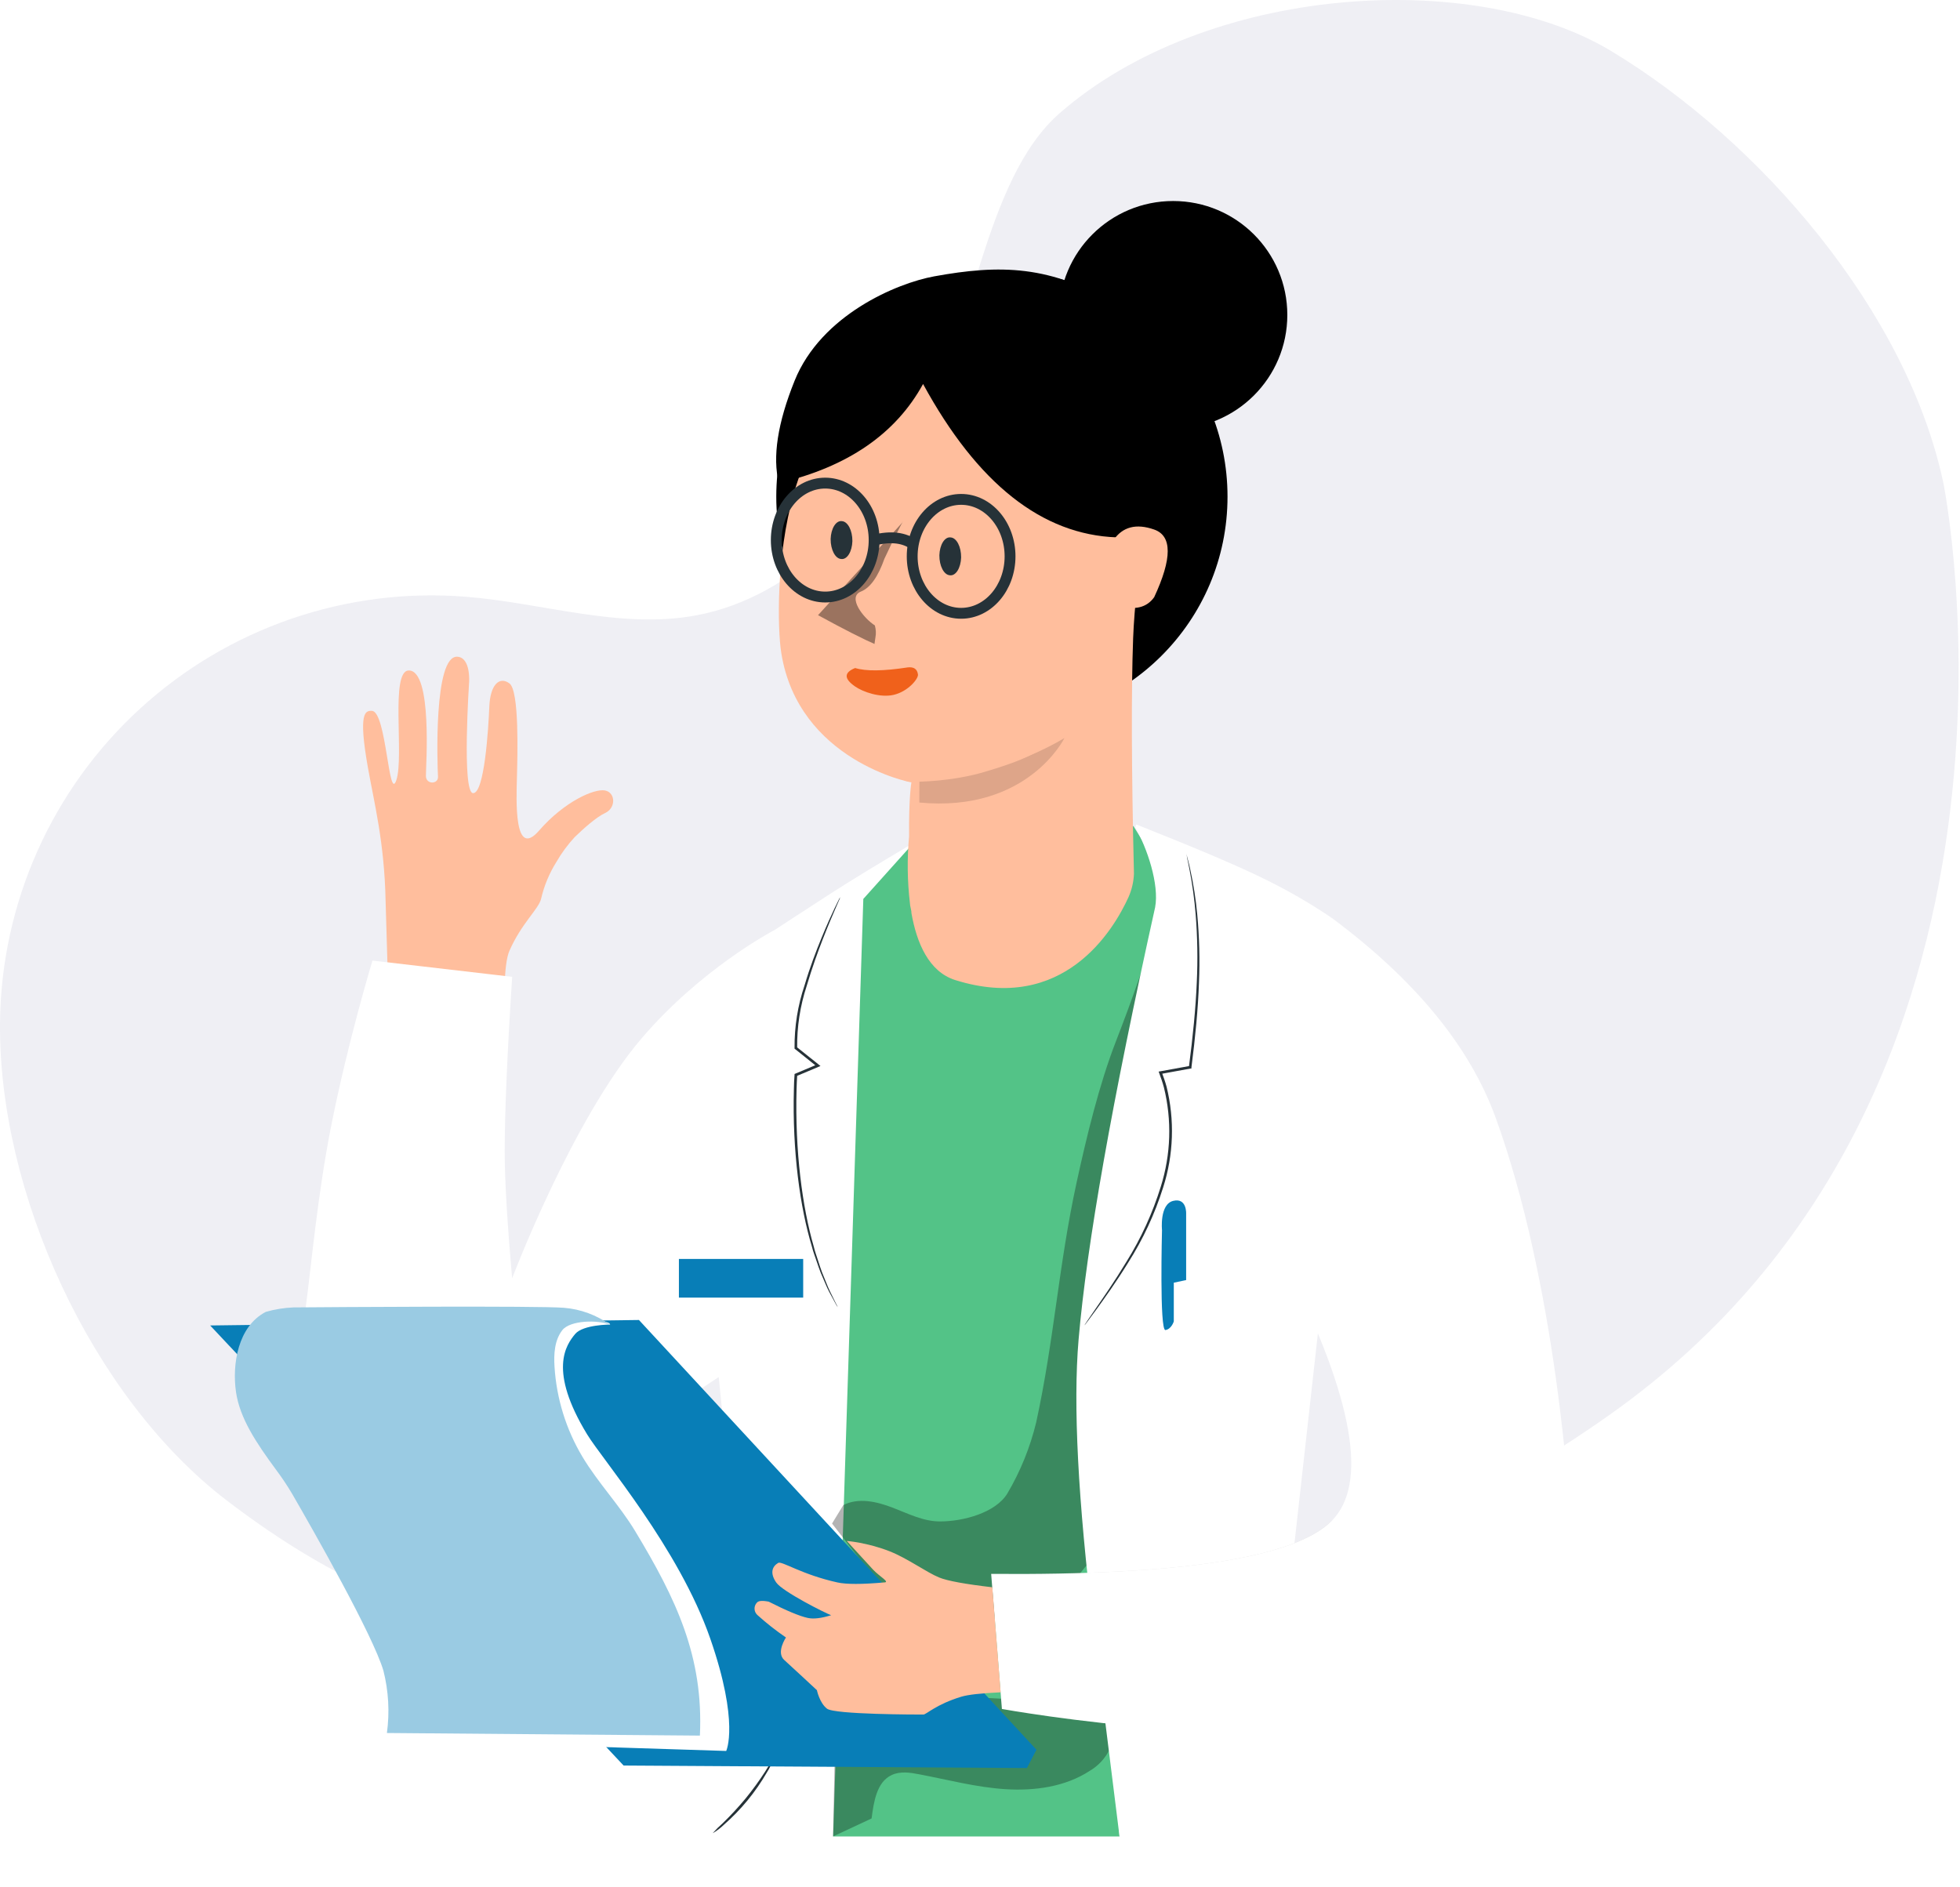 <?xml version="1.0" encoding="UTF-8"?> <svg xmlns="http://www.w3.org/2000/svg" xmlns:xlink="http://www.w3.org/1999/xlink" width="429" height="413" viewBox="0 0 429 413"><defs><filter id="wnlhbjxw5a" width="135%" height="166.9%" x="-17.5%" y="-33.4%"><feGaussianBlur in="SourceGraphic" stdDeviation="3.564"></feGaussianBlur></filter><filter id="l2z5wnv23b" width="239.9%" height="115.9%" x="-70%" y="-7.9%"><feGaussianBlur in="SourceGraphic" stdDeviation="2.376"></feGaussianBlur></filter><filter id="3fvyyxbgec" width="199.2%" height="146.2%" x="-49.6%" y="-23.1%"><feGaussianBlur in="SourceGraphic" stdDeviation="11.88"></feGaussianBlur></filter><filter id="bd9nt8fusd" width="156.5%" height="214.4%" x="-28.2%" y="-57.2%"><feGaussianBlur in="SourceGraphic" stdDeviation="8.316"></feGaussianBlur></filter><filter id="oj411sz70e" width="156.7%" height="113.8%" x="-28.3%" y="-6.9%"><feGaussianBlur in="SourceGraphic" stdDeviation="2.376"></feGaussianBlur></filter><filter id="jb4ada90xf" width="168%" height="159.7%" x="-42%" y="-26.3%"><feOffset dx="-2" dy="1" in="SourceAlpha" result="shadowOffsetOuter1"></feOffset><feGaussianBlur in="shadowOffsetOuter1" result="shadowBlurOuter1" stdDeviation="2.5"></feGaussianBlur><feColorMatrix in="shadowBlurOuter1" values="0 0 0 0 0 0 0 0 0 0 0 0 0 0 0 0 0 0 0.252 0"></feColorMatrix></filter><filter id="moige59i7h" width="189.8%" height="299.1%" x="-44.9%" y="-99.5%"><feGaussianBlur in="SourceGraphic" stdDeviation="4.752"></feGaussianBlur></filter><path id="gk2350kqcg" d="M148.036 68.871c-.833 6.856-2.47 11.237-4.911 13.145-3.661 2.862 2.161 9.15 5.893 10.941.552 1.394.828 2.75.828 4.068 0 1.317 5.702-1.14 17.105-7.373l-18.915-20.78z"></path></defs><g fill="none" fill-rule="evenodd"><g><g><path fill="#EFEFF4" fill-rule="nonzero" d="M76.155 309.522c28.778 20.393 56.641 32.221 90.97 40.298 34.33 8.076 69.388 18.47 104.362 14.198 36.928-4.511 66.912-4.428 107.667-35.662 29.516-22.638 49.904-67.343 49.53-104.543-.26-26.163-11.367-51.046-30.67-68.713-19.304-17.667-45.074-26.536-71.165-24.49-16.936 1.33-33.862 7.203-50.549 4.085-21.833-4.074-37.989-22.576-49.238-41.7-11.25-19.125-13.588-53.623-30.306-68.216C164.63-3.285 106.399-7.027 76.156 11.1 43.322 30.85 11.207 68.33 3.315 105.79c0 0-26.958 132.99 72.84 203.732z" transform="translate(-1104, -3933) translate(1104, 3933) translate(214.344, 182.506) scale(-1, 1) translate(-214.344, -182.506)"></path><g transform="translate(-1104, -3933) translate(1104, 3933) translate(195, 223) scale(-1, 1) translate(-195, -223) translate(46, 44)"><path fill="#FAFAFA" fill-rule="nonzero" d="M200.71 327.732l5.14 5.13c.561.546 1.31.856 2.094.867.79.003 1.549-.309 2.107-.866.559-.558.871-1.314.868-2.103-.01-.782-.321-1.53-.869-2.09l-5.14-5.13c-.553-.563-1.31-.88-2.1-.88s-1.548.317-2.1.88c-.56.553-.878 1.305-.881 2.09.014.787.33 1.54.88 2.102z"></path><path fill="#455A64" fill-rule="nonzero" d="M219.368 250.37c-3.829.412-7.69.412-11.519 0 3.829-.41 7.69-.41 11.519 0z"></path><path fill="#FFBE9D" fill-rule="nonzero" d="M257.242 126.748c-1.724-5.224 1.39-23.958-2.711-23.988-5.24-.05-3.74 21.14-3.75 23.072-.01 1.933-2.75 1.873-2.65.161.141-2.456 1.008-26.666-4.273-26.243-2.912.232-2.54 5.516-2.54 5.516s1.623 24.22-.856 24.341c-2.479.121-3.366-14.012-3.567-18.985-.202-4.762-2.207-6.654-4.404-5.033-2.197 1.62-1.754 15.935-1.633 20.716.12 4.782.685 17.878-4.847 11.506-5.533-6.372-12.094-9.24-14.432-8.788-2.338.453-2.419 3.826-.05 4.923 1.914.886 4.676 3.342 6.671 5.275 1.546 1.668 2.898 3.505 4.031 5.476 1.553 2.48 2.68 5.202 3.336 8.053.55 2.247 4.249 5.291 6.924 11.351.616 1.397.972 4.089 1.068 8.077l25.547-2.214.494-16.791c.262-12.835 2.51-21.472 3.86-29.102 2.167-12.17.594-12.543-.867-12.473-3.185.111-3.658 20.244-5.351 15.15z"></path><path fill="#FFF" fill-rule="nonzero" d="M144.032 140.497c7.977 4.727 14.03 8.423 18.159 11.09 3.097 2 6.164 3.991 9.203 5.975l3.03 1.982.004.002.038.02c.906.476 16.197 8.634 29.091 23.703 15.197 17.76 28.346 52.526 28.346 52.526 1.086-12.328 1.629-21.574 1.629-27.738 0-8.498-.543-21.245-1.63-38.24l30.576-3.556s5.36 17.642 9.042 36.221c3.059 15.433 4.409 31.337 5.602 39.92 2.451 17.705 4.825 33.475-12.5 42.974-20.444 11.21-43.66-3.93-51.383-9.677-2.301-1.71-5.07-3.68-7.95-5.688l-.722-.503-.726-.503c-4.844-3.356-9.83-6.711-13.306-9.031l-.755-.504c-1.36-.906-2.43-1.615-3.092-2.052l-5.958 59.022 11.876 41.536h-30.962l-.06-16.386-5.555-115.107c-.977-28.682-2.145-48.863-3.504-60.545-1.359-11.682-4.19-20.162-8.493-25.44z"></path><path fill="#53C387" d="M155.039 152.764L144.032 140.497 95.923 136.816 89.688 146.874 106.549 251.891 98.957 357.976 161.644 357.976z"></path><g fill="#000" fill-rule="nonzero" opacity=".3"><path d="M1.311 6.733c1.654-1.758 4.367-4.192 6.783-4.24C25.419 2.114 43.114.38 60.45 0l.667 31.966-8.437-3.943c-.476-3.562-1.083-7.967-4.403-9.499-1.88-.89-4.081-.546-6.116-.142-6.26 1.187-12.47 2.85-18.837 3.241-6.366.392-13.03-.522-18.373-4.001-1.9-1.117-3.428-2.77-4.39-4.75-.963-2.019-.671-4.41.749-6.14z" filter="url(#wnlhbjxw5a)" transform="translate(100.55, 326.01)"></path></g><path fill="#263238" fill-rule="nonzero" d="M160.632 242.142c.19-.273.36-.56.512-.855.333-.618.797-1.46 1.368-2.53.571-1.068 1.119-2.529 1.845-4.155.333-.82.618-1.722.952-2.672.333-.95.702-1.947.975-3.028 2.594-8.55 4.32-20.887 3.951-34.507 0-1.057-.071-2.102-.143-3.135v-.178l-.166-.071-4.832-2.03.072.498 4.82-3.859.106-.083v-.119c.044-4.682-.7-9.338-2.201-13.774-1.19-4.026-2.535-7.493-3.7-10.343-1.167-2.85-2.19-5.082-2.916-6.602-.357-.76-.643-1.33-.845-1.722-.094-.203-.206-.397-.333-.581.06.212.14.418.238.617l.773 1.77c.666 1.531 1.63 3.787 2.749 6.649 1.118 2.862 2.38 6.34 3.57 10.354 1.442 4.383 2.15 8.972 2.094 13.585l.107-.202-4.831 3.859-.38.309.451.19 4.82 2.03-.179-.25c.072 1.01.107 2.055.143 3.1.369 13.56-1.273 25.85-3.76 34.436-.262 1.08-.62 2.078-.928 3.028-.31.95-.584 1.852-.905 2.671-.69 1.627-1.19 3.064-1.749 4.18-.56 1.116-.952 1.936-1.261 2.565-.162.273-.301.56-.417.855z" filter="url(#l2z5wnv23b)"></path><path fill="#263238" fill-rule="nonzero" d="M174.816 341.198c.325.975.773 1.905 1.333 2.767 1.241 2.144 2.654 4.185 4.224 6.103 1.576 1.92 3.307 3.707 5.177 5.343.738.72 1.566 1.343 2.463 1.853-.679-.767-1.406-1.489-2.178-2.161-1.762-1.71-3.43-3.513-4.998-5.403-1.552-1.895-2.994-3.878-4.32-5.937-.51-.891-1.078-1.748-1.7-2.565z"></path><g fill="#000" fill-rule="nonzero" opacity=".3"><path d="M69.397 129.656c-3.26-1.698-7.246-.807-10.709.51-3.463 1.319-6.842 3.088-10.52 3.052-4.997 0-12.077-1.864-14.683-6.103-2.867-4.857-4.997-10.11-6.319-15.591-3.974-18.25-4.878-34.27-8.853-52.532-2.165-9.927-4.914-21.374-8.603-30.874C6.14 18.94 2.808 9.44 0 0c.5 21.374 1 42.914 4.308 64.122 2.141 13.62 5.426 27.037 7.223 40.693 1.535 11.696 1.963 23.511 2.38 35.302l11.15 13.608 30.735.618 16.053-20.661-2.452-4.026z" filter="url(#3fvyyxbgec)" transform="translate(90.033, 155.803)"></path></g><path fill="#FFF" fill-rule="nonzero" d="M52.61 156.86c4.855-3.307 10.18-6.346 15.974-9.114 5.794-2.769 14.701-6.53 26.72-11.286l.214.665c-2.57 4.394-5.307 12.504-4.343 17.503 9.381 42.268 14.964 73.805 16.748 94.609 1.217 14.19.136 35.147-3.242 62.869L98.957 358h-57.39l20.812-48.887-10.246-91.812.476-60.44z"></path><path fill="#000" fill-rule="nonzero" d="M124.708 330.072l2.35-29.569c-41.532.34-66.357-3.51-74.473-11.547-6.923-6.855-25.495 22.844-3.267 36.401 16.86 10.284 75.39 4.715 75.39 4.715z" filter="url(#bd9nt8fusd)" opacity=".338"></path><path fill="#FFF" fill-rule="nonzero" d="M16.66 200.58C3.6 236.445.146 284.815.002 295.137c-.097 6.777 7.63 30.547 24.361 35.528 36.83 10.964 100.345-.593 100.345-.593l2.35-29.569c-41.532.34-66.357-3.51-74.473-11.547s-4.86-26.67 9.77-55.898l-9.77-76.198c-18.284 13.587-30.26 28.16-35.925 43.72z"></path><path fill="#263238" fill-rule="nonzero" d="M84.38 142.872s0 .072-.083.214c-.083.142-.107.404-.19.665-.143.594-.405 1.449-.63 2.589-.711 3.23-1.22 6.502-1.524 9.796-.462 4.965-.59 9.956-.38 14.938.19 5.676.797 11.957 1.653 18.607v.214h.203l6.52 1.187-.226-.404c-.368.998-.761 2.078-1.059 3.183-1.798 7.282-1.538 14.919.75 22.062 1.822 5.791 4.394 11.32 7.651 16.446 2.713 4.394 5.177 7.778 6.866 10.13l1.976 2.67.523.69c.12.142.19.225.203.213-.047-.086-.098-.17-.155-.25-.12-.2-.286-.427-.476-.723l-1.88-2.743c-1.63-2.375-4.034-5.795-6.7-10.212-3.183-5.118-5.698-10.621-7.484-16.375-2.225-7.05-2.464-14.577-.69-21.754.285-1.08.666-2.137 1.023-3.111l.13-.344-.344-.06-6.521-1.187.238.25c-.869-6.639-1.488-12.896-1.726-18.56-.234-4.96-.15-9.93.25-14.879.268-3.284.717-6.55 1.345-9.784.202-1.188.428-2.007.535-2.613 0-.261.096-.487.131-.677.03-.057.053-.116.072-.178z" filter="url(#oj411sz70e)"></path><path fill="#087EB7" fill-rule="nonzero" d="M84.38 236.193v-14.51s-.19-3.563 2.833-2.827c3.022.736 2.451 6.4 2.451 6.4s.571 22.063-.75 21.873c-1.32-.19-1.832-1.888-1.832-1.888v-8.478l-2.701-.57zM168.2 231.562H195.402V240.028H168.2zM298 246.129L207.505 342.454 119.235 343 117.141 338.998 204.149 244.93z"></path><path fill="#FFF" fill-rule="nonzero" d="M210.467 245.93s5.878 0 7.627 2.042c2.035 2.446 5.95 7.956-2.594 21.98-3.403 5.616-20.098 24.936-26.964 44.73-6.414 18.477-3.486 24.58-3.486 24.58l63.685-2.03 1.19-2.292s27.69-74.808 20.36-89.058c-3.38-6.495-60.27-2.35-59.818.048z"></path><path fill="#FFBE9D" fill-rule="nonzero" d="M126.802 303.438c5.964-.694 9.843-1.408 11.638-2.142 2.791-1.14 6.898-4.183 10.838-5.735 4.881-1.922 9.387-2.264 9.387-2.264l-5.796 6.312c-1.348 1.455-3.817 2.769-2.356 2.769 4.845.43 8.243.43 10.195 0 7.81-1.72 12.175-4.744 12.96-4.28 1.358.802 1.83 2.258.444 4.28-1.386 2.022-10.933 6.804-12.035 7.172 2.15.674 3.859.872 5.129.596 1.773-.385 4.628-1.576 8.564-3.572.896-.16 2.15-.312 2.554.217.35.365.54.856.525 1.362-.014.507-.23.986-.6 1.331-1.978 1.788-4.075 3.44-6.277 4.943 0 0 2.215 3.27.377 4.923-1.837 1.654-7.153 6.615-7.153 6.615s-.556 2.76-2.205 4.044c-1.65 1.286-19.791 1.286-21.101 1.286-.625 0-2.812-2.25-8.317-3.912-1.457-.44-4.321-.76-8.592-.957l1.821-22.988z"></path><path fill="#9ACBE3" fill-rule="nonzero" d="M259.314 335.332l-68.505.57c-.821-17.313 5.2-29.888 14.16-44.743 3.427-5.688 8.116-10.556 11.53-16.256 3.596-6.003 5.698-12.778 6.13-19.759.178-2.778 0-5.782-1.702-7.98-1.702-2.196-7.818-2.315-10.46-1.187 2.96-2.136 6.45-3.422 10.09-3.716 5.534-.463 50.823-.155 59.248-.083 2.034.088 4.051.415 6.01.973 6.14 3.17 7.4 11.518 6.532 17.527-.821 5.688-4.355 11.055-8.794 17.063-1.29 1.721-2.482 3.513-3.57 5.367-4.676 8.087-17.587 30.767-19.907 38.592-1.125 4.454-1.384 9.081-.762 13.632z"></path><ellipse cx="87.225" cy="24.936" fill="#000" rx="24.989" ry="24.936"></ellipse><ellipse cx="124.708" cy="64.715" fill="#000" rx="49.383" ry="49.279"></ellipse><path fill="#B78876" fill-rule="nonzero" d="M95.923 149.617s0 .297.06.44l-.06-.44z"></path><path fill="#FFBE9D" fill-rule="nonzero" d="M144.032 31.62l-42.967 7.437c-4.304.462-8.335 22.755-8.236 27.073 1.864 13.212 2.915 23.065 3.154 29.56.422 11.53.363 28.714-.179 51.552.068 1.77.472 3.51 1.19 5.13 3.284 7.22 14.208 25.589 37.912 18.156 5.806-1.817 8.46-8.158 9.602-14.665 0-.772.322-1.46.334-2.197.57-4.857.63-9.76.178-14.63.083-8.596-.512-11.871-.512-11.788 0 .083 24.774-4.717 28.498-28.395.82-5.102 1.146-21.164-2.721-34.731-5.053-17.726-18.225-33.37-26.253-32.502z"></path><use fill="#000" filter="url(#jb4ada90xf)" opacity=".392" xlink:href="#gk2350kqcg"></use><path fill="#263238" fill-rule="nonzero" d="M162.19 73.977c.017 2.352-1.003 4.296-2.295 4.38-.613.093-1.221-.27-1.686-1.005-.464-.736-.744-1.782-.778-2.9-.016-2.345.998-4.287 2.287-4.379.614-.093 1.223.269 1.689 1.004.465.735.748 1.78.784 2.9z"></path><ellipse cx="163.381" cy="74.215" stroke="#263238" stroke-width="2.376" rx="10.709" ry="12.468"></ellipse><path fill="#000" fill-rule="nonzero" d="M142.76 125.999c-11.158.168-22.144-2.755-31.737-8.443 0 0 8.02 16.375 31.76 14.107l-.024-5.664z" filter="url(#moige59i7h)" opacity=".361"></path><path fill="#FFBE9D" fill-rule="nonzero" d="M112.11 81.974c-.625 4.197-1.851 6.88-3.678 8.048-2.74 1.753 1.615 5.6 4.407 6.696.413.853.62 1.683.619 2.49 0 .34.967 22.294 2.667 24.6 2.269 3.077 9.169 5.168 10.47 5.033 2.15-.222 9.585-1.938 15.794-5.162 3.05-1.584 6.197-3.32 8.53-5.017 3.38-2.46 6.15-4.99 6.493-5.26 1.991-1.559-3.426-15.962-1.873-18.803.913-1.67-2.193-4.422-9.316-8.26-7.8-.922-12.845-2.498-15.137-4.727-7.539-7.336-7.515-18.13-9.27-19.706-2.554-2.296-5.79 4.394-9.706 20.068z" transform="translate(132.71, 95.157) scale(-1, 1) rotate(11) translate(-132.71, -95.157)"></path><ellipse cx="133.632" cy="77.777" stroke="#263238" stroke-width="2.376" rx="10.709" ry="12.468"></ellipse><path fill="#F0611B" fill-rule="nonzero" d="M147.358 99.212c3.887 3.724 7.005 5.963 9.356 6.718 1.452 2.217.696 3.324-2.267 3.321-2.14-.002-5.975-1.089-7.995-3.33-2.178-2.417-2.44-6.026-1.813-6.712.807-.882 1.713-.88 2.719.003z" transform="translate(150.886, 103.9) rotate(-35) translate(-150.886, -103.9)"></path><path fill="#263238" fill-rule="nonzero" d="M138.392 77.54c.021 2.348-.998 4.296-2.291 4.379-.615.093-1.224-.27-1.689-1.005-.465-.735-.746-1.781-.78-2.9-.02-2.348.998-4.296 2.291-4.379.615-.093 1.224.27 1.69 1.005.464.735.746 1.781.779 2.9z"></path><path fill="#000" d="M173.527 61.747c-15.07-3.555-25.592-10.787-31.565-21.697-11.894 21.813-26.033 33.003-42.417 33.571-16.384.568-22.803-9.931-19.255-31.496 8.165-9.972 14.583-16.4 19.255-19.288 14.35-8.868 25.63-8.964 39.988-6.346 8.19 1.493 24.736 8.445 30.542 22.838 3.727 9.242 4.878 16.715 3.452 22.418z"></path><path fill="#FFBE9D" fill-rule="nonzero" d="M100.306 74.249c-2.008-2.944-4.985-3.723-8.931-2.338-3.947 1.385-3.947 6.32 0 14.806 1.482 2.07 3.733 2.78 6.75 2.13 3.017-.648 3.744-5.515 2.18-14.598z"></path><path stroke="#263238" stroke-width="2.376" d="M152.671 74.215c-3.72-.919-6.66-.555-8.816 1.092"></path></g></g></g></g></svg> 